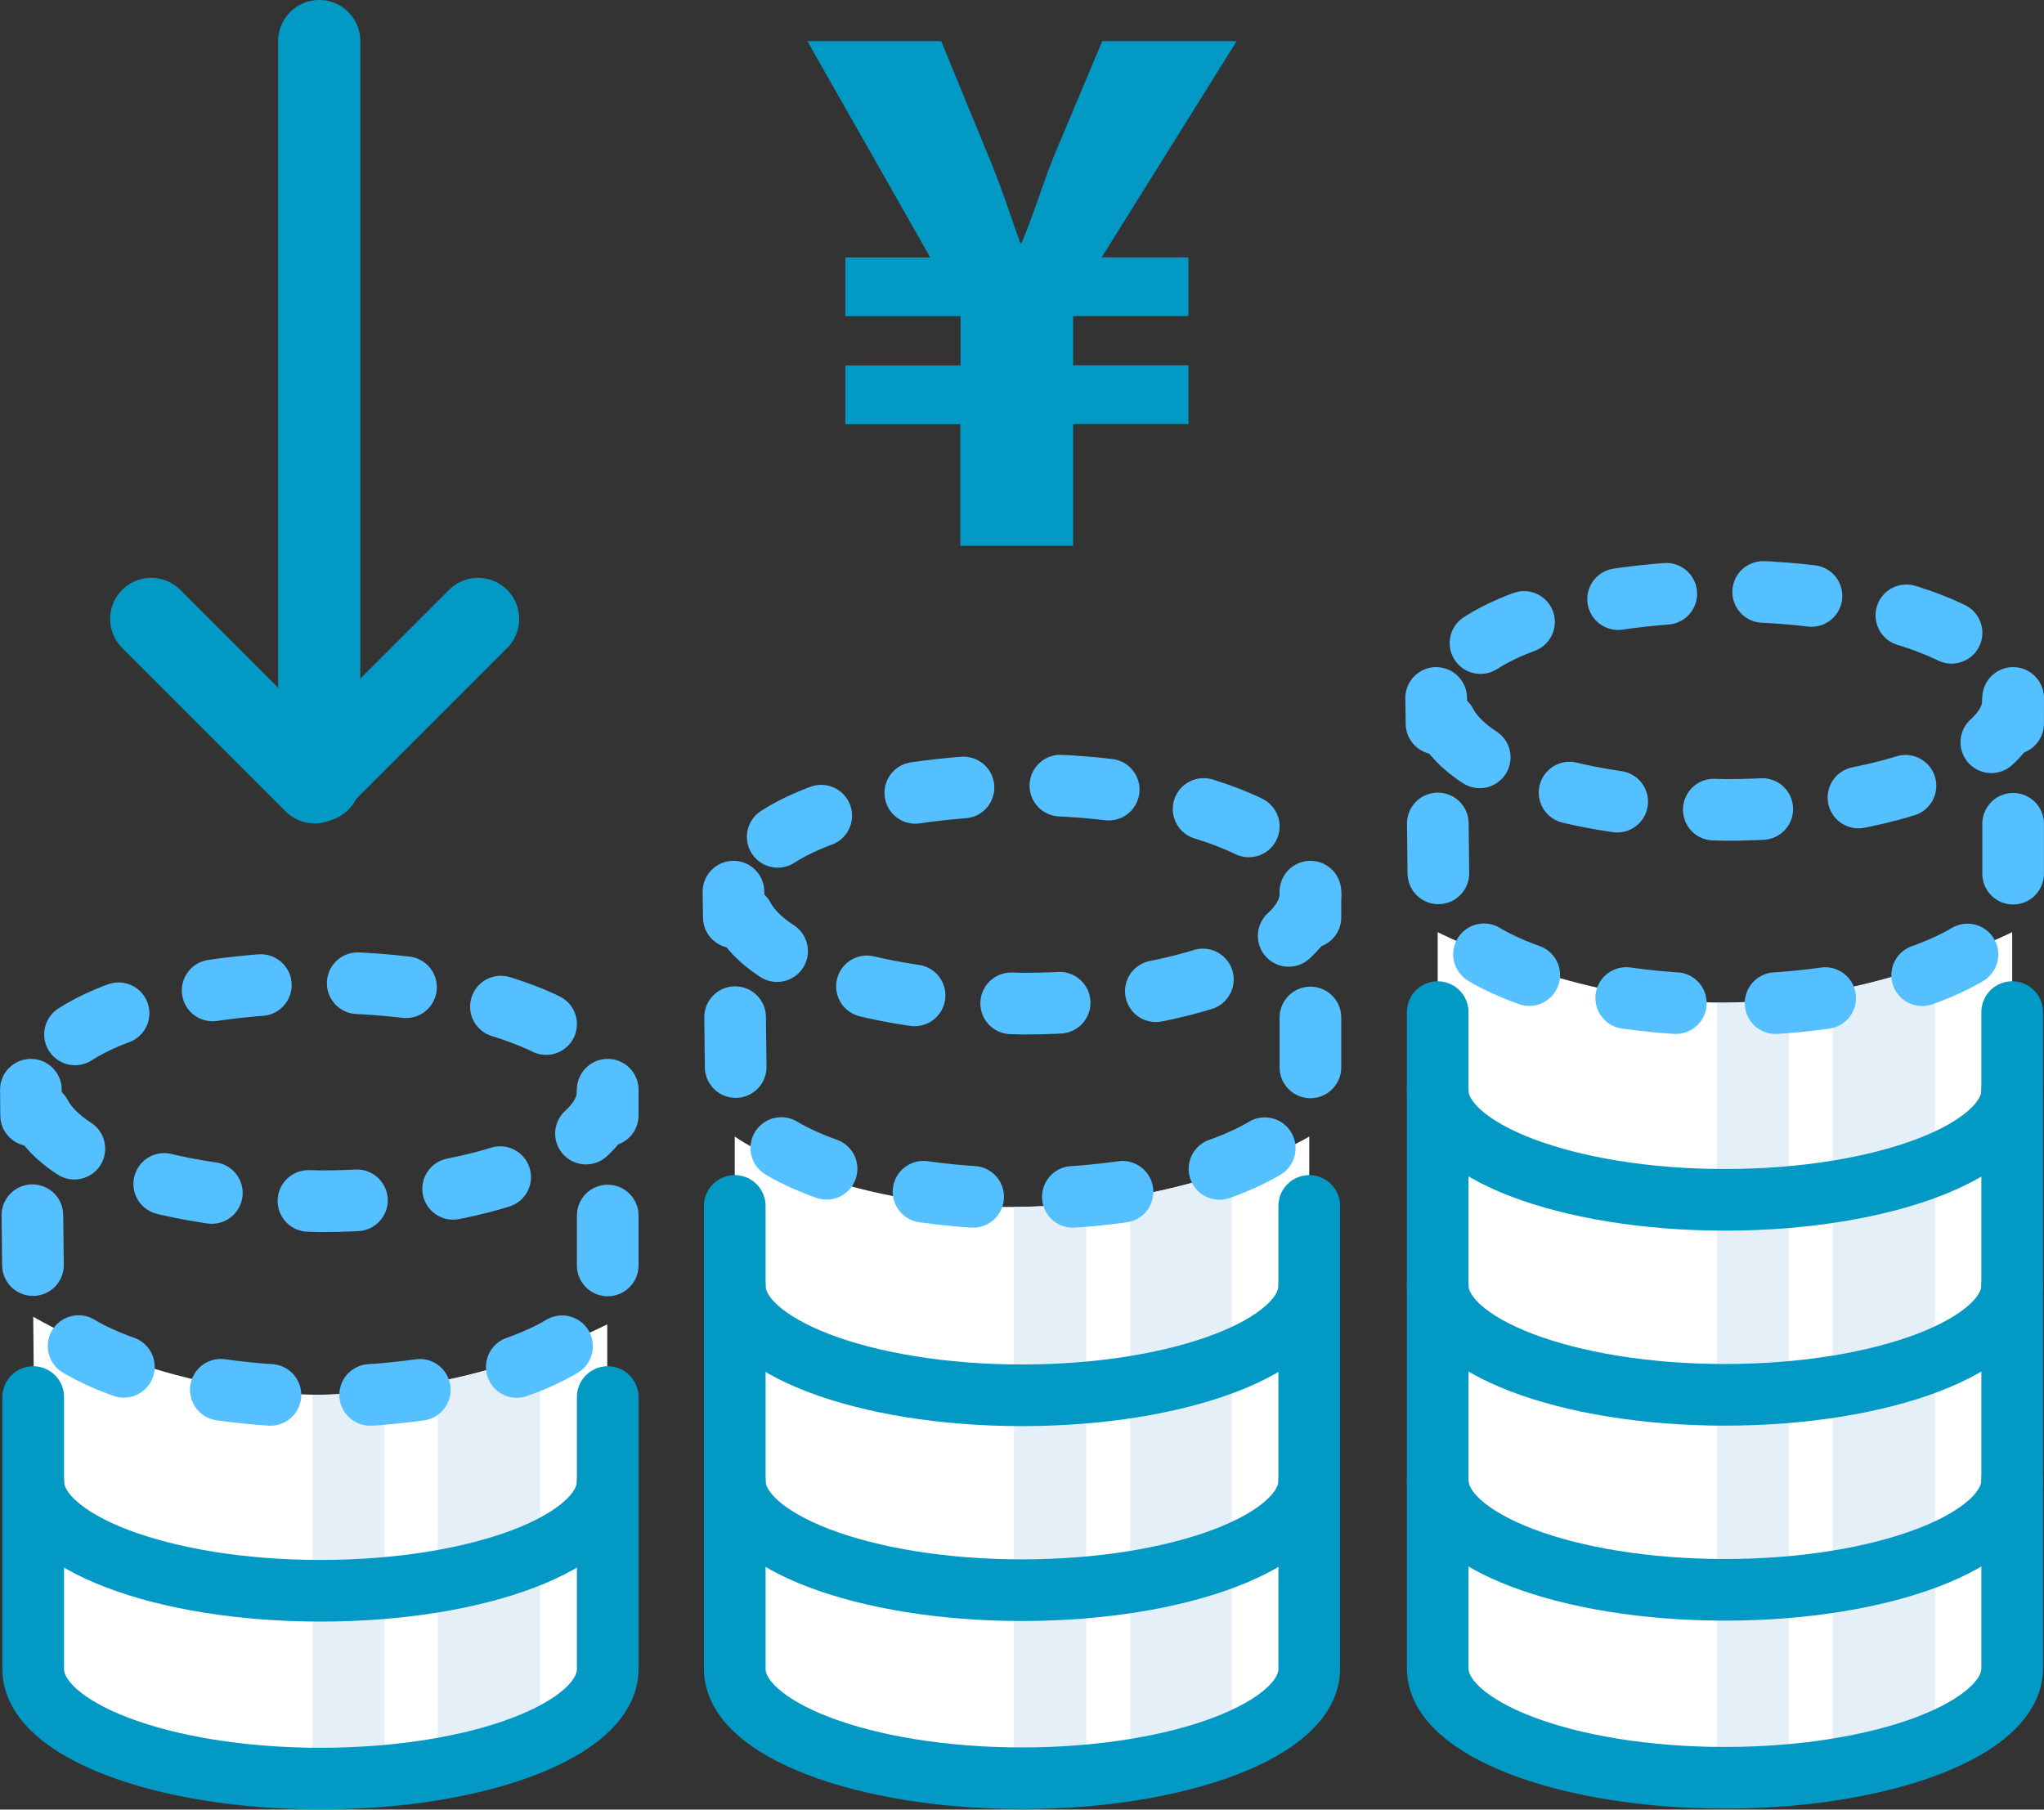 <?xml version="1.0" encoding="UTF-8"?>
<svg xmlns="http://www.w3.org/2000/svg" viewBox="0 0 174.09 154.14">
  <rect x="0" y="0" width="174.09" height="154.14" fill="#333333" stroke="none"/>
  <defs>
    <style>.cls-1{fill:#0299c4;}.cls-2{fill:#fff;}.cls-3{fill:#e4eff7;}.cls-4,.cls-5,.cls-6,.cls-7,.cls-8{fill:none;stroke-linecap:round;stroke-linejoin:round;}.cls-4,.cls-8{stroke:#0299c4;}.cls-4,.cls-5,.cls-6,.cls-7{stroke-width:5.25px;}.cls-5,.cls-6,.cls-7{stroke:#55c0ff;}.cls-6{stroke-dasharray:4.25 8.5;}.cls-7{stroke-dasharray:4.13 8.26;}.cls-8{stroke-width:7px;}</style>
  </defs>
  <g id="Layer_2" data-name="Layer 2">
    <g id="design">
      <path class="cls-1" d="M81.79,46.49V36.13H72v-5h9.81v-4.2H72v-5h7.23L68.76,3.5h11.4l4,9.73c1.16,2.76,1.85,5,2.74,7.48H87c1-2.3,1.74-4.89,2.79-7.48L93.88,3.5h11.45L93.83,21.92h7.39v5H91.4v4.2h9.82v5H91.4V46.49Z"></path>
      <path class="cls-2" d="M2.83,112.16A51.32,51.32,0,0,0,27,118.81a58.87,58.87,0,0,0,24.72-6v29.65s-1.31,7.93-22.07,9.09-26.52-7.79-26.52-7.79Z"></path>
      <path class="cls-3" d="M32.76,151.28V118.46a48.28,48.28,0,0,1-5.72.35h-.43v32.52h5.71Z"></path>
      <path class="cls-3" d="M37.28,117.72v32.95c1-.17,1.92-.36,2.78-.57L46,147.61V115.26A63.9,63.9,0,0,1,37.28,117.72Z"></path>
      <path class="cls-4" d="M51.76,126.18c0,5.15-10.95,9.32-24.46,9.32s-24.47-4.17-24.47-9.32"></path>
      <path class="cls-4" d="M51.76,119v23.17c0,5.15-10.95,9.33-24.46,9.33s-24.47-4.18-24.47-9.33V119"></path>
      <line class="cls-5" x1="2.63" y1="92.82" x2="2.65" y2="95.01"></line>
      <path class="cls-6" d="M2.76,103.51l.07,6.13c0,5.15,11,9.32,24.47,9.32s24.46-4.17,24.46-9.32V99.26"></path>
      <line class="cls-5" x1="51.76" y1="95.01" x2="51.76" y2="92.82"></line>
      <path class="cls-7" d="M51.76,93c0,5.14-10.95,9.32-24.46,9.32-32.47-.51-32.46-18.14,0-18.65,13.51,0,24.46,4.18,24.46,9.33Z"></path>
      <path class="cls-2" d="M122.45,79.4s11.69,6,24.29,6,24.64-6,24.64-6v62.73s-5,10.23-24.64,9.45-24.29-8.13-24.29-8.13Z"></path>
      <path class="cls-3" d="M152.37,85.05a43.63,43.63,0,0,1-5.63.38h-.51v65.81h6.14Z"></path>
      <path class="cls-3" d="M156.1,84.44v65.91l8.7-3.19V82.07A64.65,64.65,0,0,1,156.1,84.44Z"></path>
      <path class="cls-4" d="M171.38,126.09c0,5.15-11,9.33-24.47,9.33s-24.46-4.18-24.46-9.33"></path>
      <path class="cls-4" d="M122.45,86.21v55.9c0,5.15,11,9.32,24.46,9.32s24.47-4.17,24.47-9.32V86.21"></path>
      <path class="cls-4" d="M171.38,109.49c0,5.14-11,9.32-24.47,9.32s-24.46-4.18-24.46-9.32"></path>
      <path class="cls-4" d="M171.38,92.88c0,5.15-11,9.32-24.47,9.32S122.45,98,122.45,92.88"></path>
      <line class="cls-5" x1="122.32" y1="59.45" x2="122.35" y2="61.64"></line>
      <path class="cls-6" d="M122.46,70.14l.07,6.13c0,5.15,11,9.32,24.47,9.32s24.46-4.17,24.46-9.32V65.89"></path>
      <line class="cls-5" x1="171.46" y1="61.64" x2="171.46" y2="59.45"></line>
      <path class="cls-7" d="M171.46,59.67c0,5.14-11,9.32-24.46,9.32-32.47-.51-32.46-18.14,0-18.65,13.51,0,24.46,4.18,24.46,9.33Z"></path>
      <path class="cls-2" d="M62.58,96.81s8.4,6.06,23.78,6,25.15-6,25.15-6v46.36s-3.67,8.52-22.08,8.45-22.69-4.81-26.85-7.56Z"></path>
      <path class="cls-3" d="M92.51,151.27V102.45a59.61,59.61,0,0,1-6.15.35v48.47Z"></path>
      <path class="cls-3" d="M96.24,101.92V150l8.69-1.61V99.7A56.11,56.11,0,0,1,96.24,101.92Z"></path>
      <path class="cls-4" d="M111.51,126.13c0,5.15-11,9.32-24.47,9.32s-24.46-4.17-24.46-9.32"></path>
      <path class="cls-4" d="M62.58,102.72v39.43c0,5.15,11,9.32,24.46,9.32s24.47-4.17,24.47-9.32V102.72"></path>
      <path class="cls-4" d="M111.51,109.52c0,5.15-11,9.33-24.47,9.33s-24.46-4.18-24.46-9.33"></path>
      <line class="cls-5" x1="62.47" y1="75.95" x2="62.5" y2="78.14"></line>
      <path class="cls-6" d="M62.61,86.64l.07,6.13c0,5.15,11,9.32,24.47,9.32s24.46-4.17,24.46-9.32V82.39"></path>
      <line class="cls-5" x1="111.61" y1="78.14" x2="111.61" y2="75.95"></line>
      <path class="cls-7" d="M111.61,76.16c0,5.15-11,9.33-24.46,9.33-32.47-.51-32.46-18.14,0-18.65,13.51,0,24.46,4.17,24.46,9.32Z"></path>
      <line class="cls-8" x1="27.19" y1="3.5" x2="27.19" y2="66.5"></line>
      <polyline class="cls-8" points="40.72 52.72 26.8 66.64 12.88 52.72"></polyline>
    </g>
  </g>
</svg>

